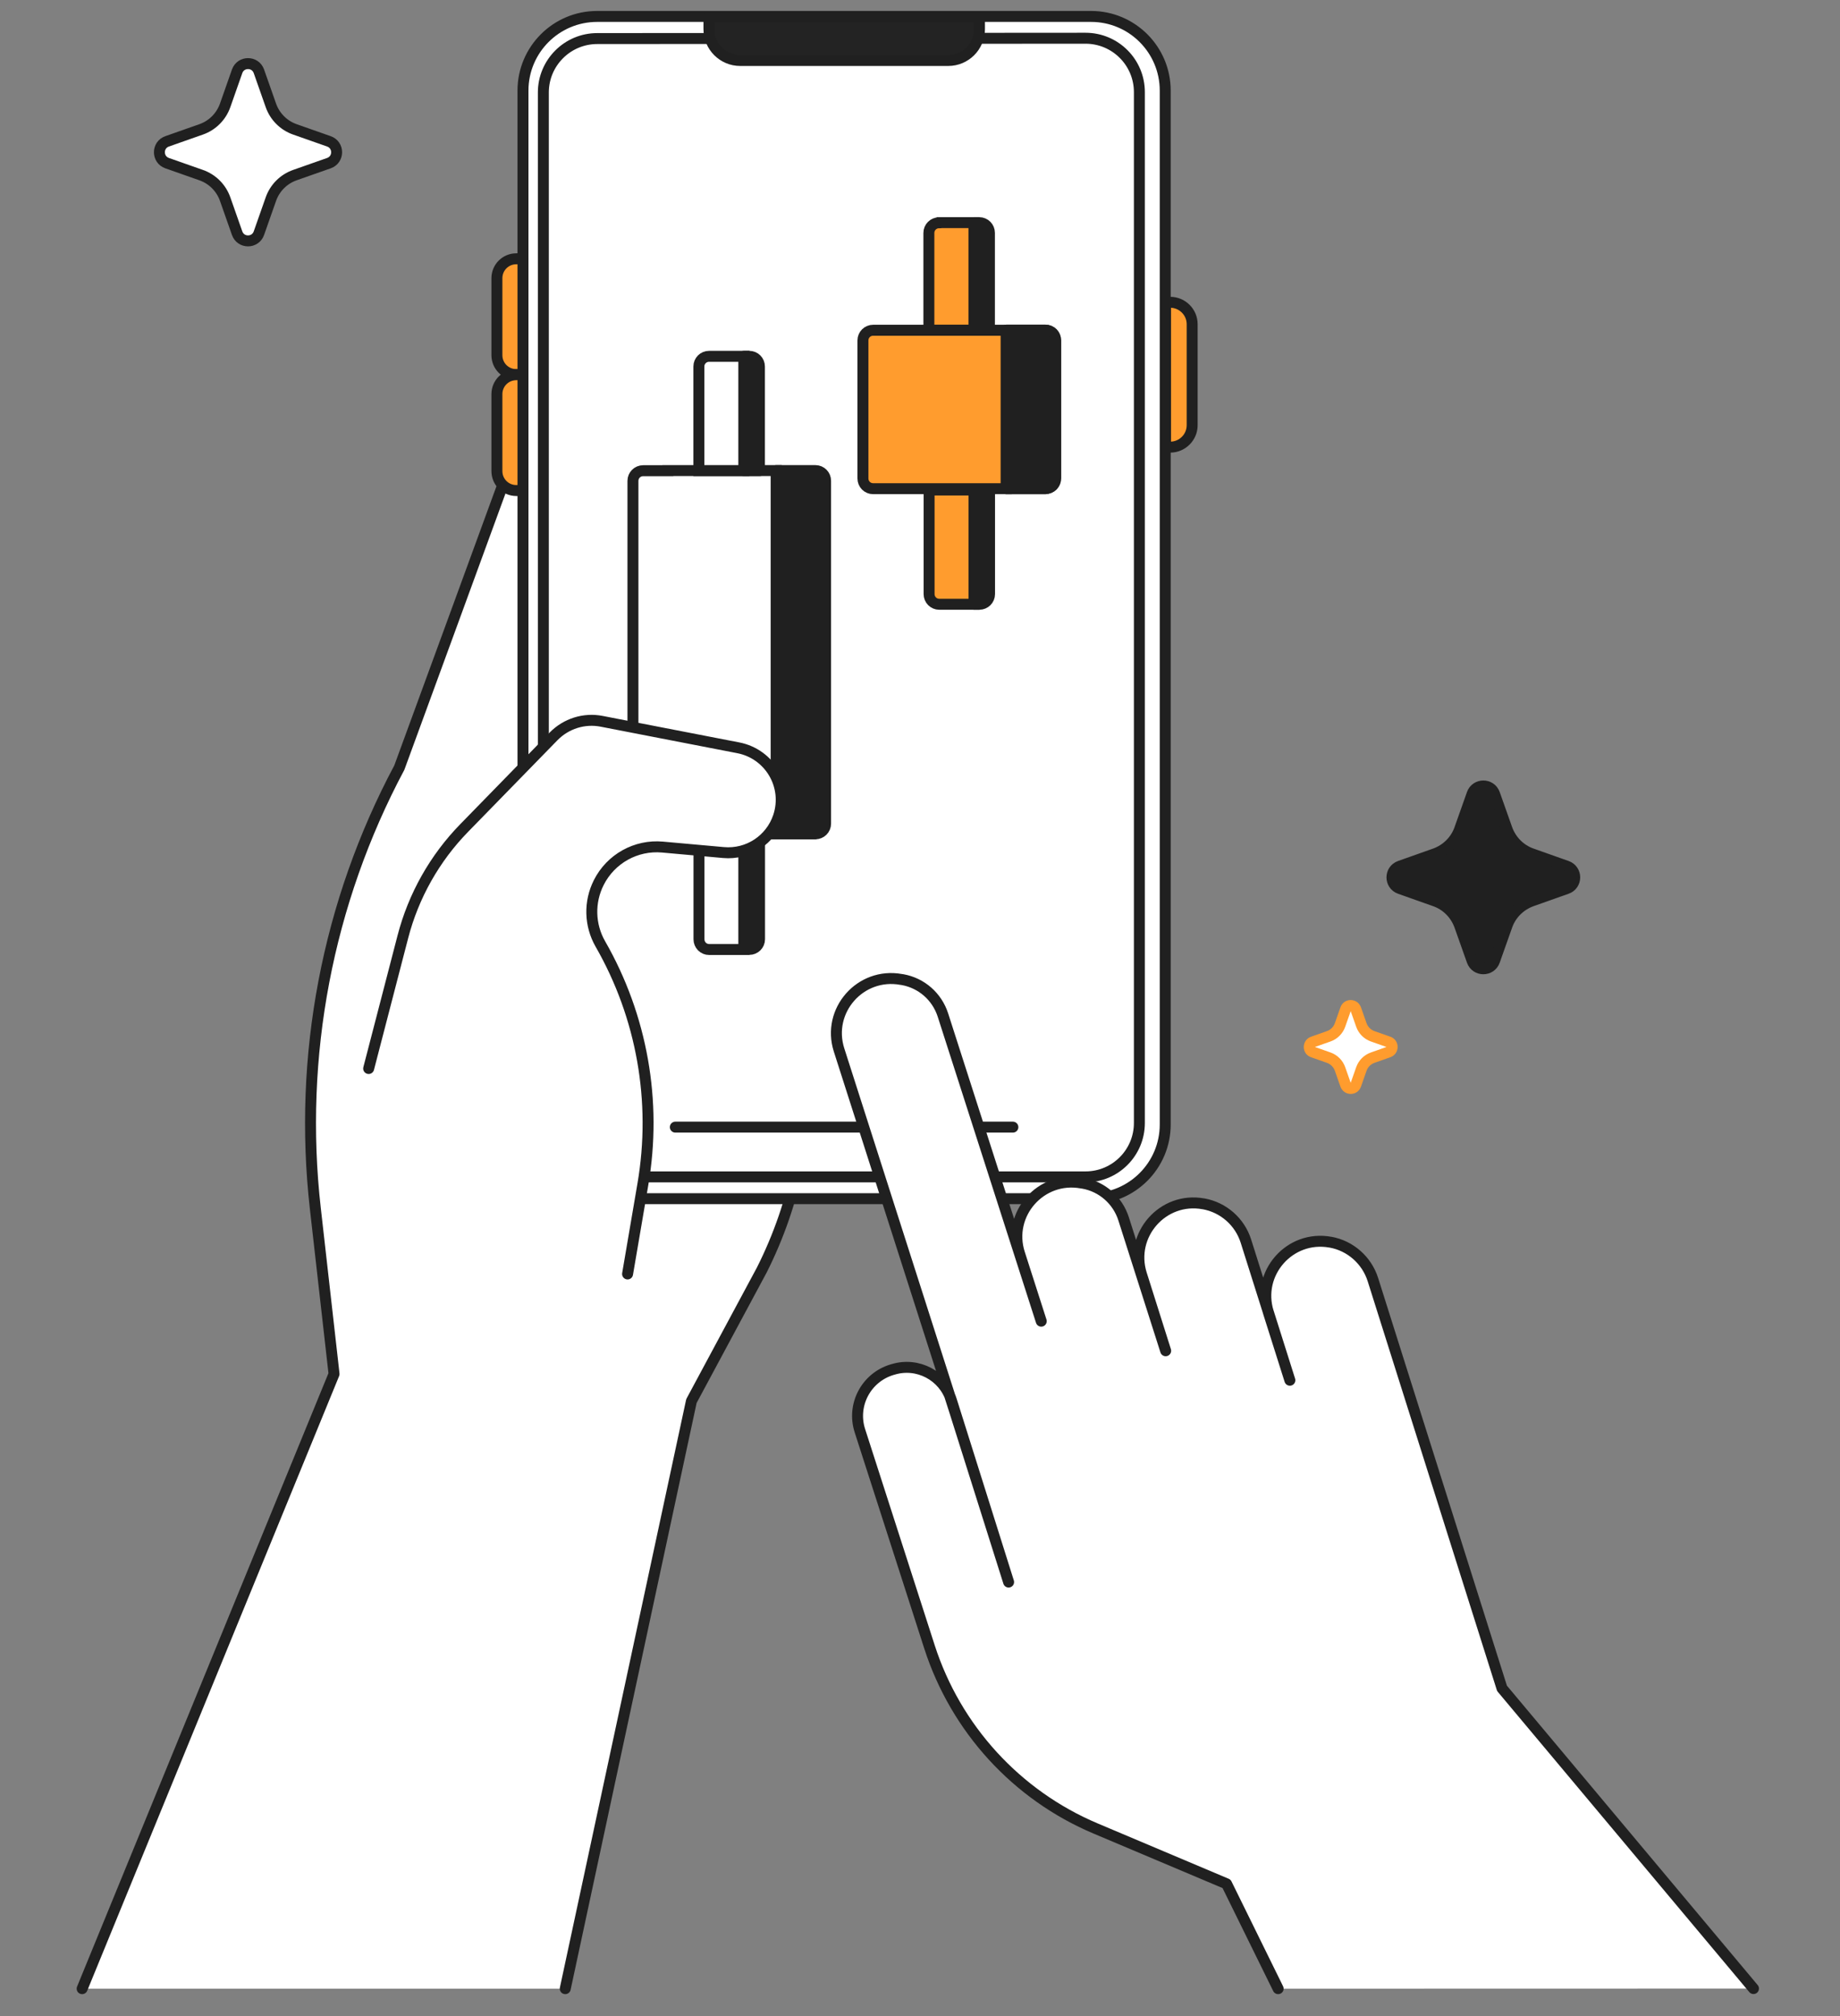 <svg width="168" height="184" viewBox="0 0 168 184" fill="none" xmlns="http://www.w3.org/2000/svg">
<rect x="0" y="0" width="168" height="184" fill="#808080" stroke="none"/>
<g clip-path="url(#clip0_6264_82812)">
<path d="M51.61 181.499L63.13 127.869L69.55 115.919C72.67 109.739 74.05 102.829 73.52 95.929L73.43 94.729L91.03 78.459C92.71 76.909 92.97 74.339 91.64 72.479L91.57 72.389C89.99 70.179 86.9 69.769 84.8 71.469C78.89 76.269 68.24 84.899 68.24 84.899L93.08 59.909C94.82 58.159 94.88 55.339 93.21 53.519L93.13 53.429C91.38 51.519 88.45 51.339 86.49 53.009C78.61 59.769 60.16 75.599 60.16 75.599L66.3 62.569C67.38 60.279 69.1 58.349 71.26 57.029L82.75 49.969C84.99 48.589 85.79 45.719 84.57 43.389L84.51 43.279C83.16 40.699 79.98 39.729 77.45 41.119C73.4 43.349 67.6 46.529 63.99 48.509C61.82 49.699 60.03 51.479 58.84 53.639L48.04 73.179L59.21 39.179C60.2 36.159 58.3 32.959 55.18 32.389L55.05 32.369C52.44 31.889 49.9 33.339 49 35.799C45.34 45.829 36.46 70.059 36.46 70.059C29.89 82.379 27.22 96.399 28.79 110.279L30.5 125.399L7.5 181.499" fill="white"/>
<path d="M51.61 181.499L63.13 127.869L69.55 115.919C72.67 109.739 74.05 102.829 73.52 95.929L73.43 94.729L91.03 78.459C92.71 76.909 92.97 74.339 91.64 72.479L91.57 72.389C89.99 70.179 86.9 69.769 84.8 71.469C78.89 76.269 68.24 84.899 68.24 84.899L93.08 59.909C94.82 58.159 94.88 55.339 93.21 53.519L93.13 53.429C91.38 51.519 88.45 51.339 86.49 53.009C78.61 59.769 60.16 75.599 60.16 75.599L66.3 62.569C67.38 60.279 69.1 58.349 71.26 57.029L82.75 49.969C84.99 48.589 85.79 45.719 84.57 43.389L84.51 43.279C83.16 40.699 79.98 39.729 77.45 41.119C73.4 43.349 67.6 46.529 63.99 48.509C61.82 49.699 60.03 51.479 58.84 53.639L48.04 73.179L59.21 39.179C60.2 36.159 58.3 32.959 55.18 32.389L55.05 32.369C52.44 31.889 49.9 33.339 49 35.799C45.34 45.829 36.46 70.059 36.46 70.059C29.89 82.379 27.22 96.399 28.79 110.279L30.5 125.399L7.5 181.499" stroke="#202020" stroke-linecap="round" stroke-linejoin="round"/>
<path d="M99.62 1.5H54.52C50.781 1.5 47.75 4.531 47.75 8.27V102.63C47.75 106.369 50.781 109.4 54.52 109.4H99.62C103.359 109.4 106.39 106.369 106.39 102.63V8.27C106.39 4.531 103.359 1.5 99.62 1.5Z" fill="white" stroke="#202020" stroke-linecap="round" stroke-linejoin="round"/>
<path d="M47.14 23.619H47.75V34.189H47.14C46.16 34.189 45.37 33.399 45.37 32.419V25.389C45.37 24.409 46.16 23.619 47.14 23.619Z" fill="#FF9C2E" stroke="#202020" stroke-linecap="round" stroke-linejoin="round"/>
<path d="M47.14 34.199H47.75V44.769H47.14C46.16 44.769 45.37 43.979 45.37 42.999V35.969C45.37 34.989 46.16 34.199 47.14 34.199Z" fill="#FF9C2E" stroke="#202020" stroke-linecap="round" stroke-linejoin="round"/>
<path d="M106.85 40.799H106.42V27.589H106.85C107.95 27.589 108.85 28.489 108.85 29.589V38.809C108.85 39.909 107.95 40.809 106.85 40.809V40.799Z" fill="#FF9C2E" stroke="#202020" stroke-linecap="round" stroke-linejoin="round"/>
<path d="M49.61 102.49C49.61 105.21 51.81 107.41 54.53 107.41H99.11C101.83 107.41 104.03 105.21 104.03 102.49V8.41C104.03 5.69 101.83 3.49 99.11 3.49L54.53 3.52C51.81 3.52 49.61 5.73 49.61 8.44V102.49Z" fill="white" stroke="#202020" stroke-linecap="round" stroke-linejoin="round"/>
<path d="M64.74 1.531H89.43V2.671C89.43 4.241 88.15 5.521 86.58 5.521H67.58C66.01 5.521 64.73 4.241 64.73 2.671V1.531H64.74Z" fill="#232323" stroke="#202020" stroke-linecap="round" stroke-linejoin="round"/>
<path d="M61.66 102.869H92.48" stroke="#202020" stroke-linecap="round" stroke-linejoin="round"/>
<path d="M60.98 42.949H70.88V76.109H58.72C58.2 76.109 57.79 75.689 57.79 75.179V43.889C57.79 43.369 58.21 42.959 58.72 42.959H60.98V42.949Z" fill="white" stroke="#202020" stroke-miterlimit="10"/>
<path d="M74.45 76.109H70.88V42.949H74.45C74.97 42.949 75.38 43.369 75.38 43.879V75.169C75.38 75.689 74.96 76.099 74.45 76.099V76.109Z" fill="#202020" stroke="#202020" stroke-linecap="round" stroke-linejoin="round"/>
<path d="M64.75 32.52H67.93V42.95H63.81V33.45C63.81 32.929 64.23 32.52 64.74 32.52H64.75Z" fill="white" stroke="#202020" stroke-miterlimit="10"/>
<path d="M69.35 42.949H67.93V32.519H68.41C68.93 32.519 69.34 32.939 69.34 33.449V42.949H69.35Z" fill="#202020" stroke="#202020" stroke-linecap="round" stroke-linejoin="round"/>
<path d="M63.81 76.228H67.93V86.659H64.75C64.23 86.659 63.82 86.239 63.82 85.728V76.228H63.81Z" fill="white" stroke="#202020" stroke-miterlimit="10"/>
<path d="M68.41 86.648H67.93V76.218H69.35V85.718C69.35 86.238 68.93 86.648 68.42 86.648H68.41Z" fill="#202020" stroke="#202020" stroke-linecap="round" stroke-linejoin="round"/>
<path d="M91.88 30.131V44.601H79.72C79.2 44.601 78.79 44.181 78.79 43.671V31.071C78.79 30.551 79.21 30.141 79.72 30.141H91.88V30.131Z" fill="#FF9C2E" stroke="#202020" stroke-miterlimit="10"/>
<path d="M95.45 44.602H91.88V30.132H95.45C95.97 30.132 96.38 30.552 96.38 31.062V43.662C96.38 44.182 95.96 44.592 95.45 44.592V44.602Z" fill="#202020" stroke="#202020" stroke-linecap="round" stroke-linejoin="round"/>
<path d="M85.75 20.32H88.93V30.13H84.81V21.26C84.81 20.74 85.23 20.33 85.74 20.33L85.75 20.32Z" fill="#FF9C2E" stroke="#202020" stroke-miterlimit="10"/>
<path d="M90.35 30.131H88.93V20.321H89.41C89.93 20.321 90.34 20.741 90.34 21.251V30.121L90.35 30.131Z" fill="#202020" stroke="#202020" stroke-linecap="round" stroke-linejoin="round"/>
<path d="M84.82 44.721H88.94V55.151H85.76C85.24 55.151 84.83 54.731 84.83 54.221V44.721H84.82Z" fill="#FF9C2E" stroke="#202020" stroke-miterlimit="10"/>
<path d="M89.41 55.15H88.93V44.72H90.35V54.22C90.35 54.74 89.93 55.15 89.42 55.15H89.41Z" fill="#202020" stroke="#202020" stroke-linecap="round" stroke-linejoin="round"/>
<path d="M95.45 44.602H91.88V30.132H95.45C95.97 30.132 96.38 30.552 96.38 31.062V43.662C96.38 44.182 95.96 44.592 95.45 44.592V44.602Z" fill="#202020" stroke="#202020" stroke-linecap="round" stroke-linejoin="round"/>
<path d="M116.7 181.499L111.99 171.929L100.03 166.879C92.81 163.829 87.28 157.779 84.87 150.319C82.69 143.539 80.07 135.419 78.51 130.569C77.76 128.229 79.07 125.729 81.44 125.009L81.55 124.979C83.79 124.299 86.16 125.549 86.86 127.779L92.09 144.389L87.18 128.839C87.18 128.839 80.42 107.729 76.61 95.829C75.46 92.239 78.55 88.719 82.27 89.389L82.41 89.409C84.14 89.719 85.55 90.959 86.09 92.629L95.07 120.579C95.07 120.579 94.12 117.619 93.09 114.409C91.93 110.819 95.02 107.289 98.75 107.969L98.89 107.989C100.63 108.299 102.05 109.549 102.59 111.239L106.43 123.279L104.22 116.289C103.09 112.709 106.17 109.199 109.87 109.869H109.89C111.71 110.199 113.2 111.509 113.76 113.279L117.77 125.969L115.81 119.779C114.68 116.199 117.76 112.699 121.46 113.369H121.48C123.3 113.699 124.79 115.019 125.35 116.779L137.14 154.089L160.1 181.489" fill="white"/>
<path d="M116.7 181.499L111.99 171.929L100.03 166.879C92.81 163.829 87.28 157.779 84.87 150.319C82.69 143.539 80.07 135.419 78.51 130.569C77.76 128.229 79.07 125.729 81.44 125.009L81.55 124.979C83.79 124.299 86.16 125.549 86.86 127.779L92.09 144.389L87.18 128.839C87.18 128.839 80.42 107.729 76.61 95.829C75.46 92.239 78.55 88.719 82.27 89.389L82.41 89.409C84.14 89.719 85.55 90.959 86.09 92.629L95.07 120.579C95.07 120.579 94.12 117.619 93.09 114.409C91.93 110.819 95.02 107.289 98.75 107.969L98.89 107.989C100.63 108.299 102.05 109.549 102.59 111.239L106.43 123.279L104.22 116.289C103.09 112.709 106.17 109.199 109.87 109.869H109.89C111.71 110.199 113.2 111.509 113.76 113.279L117.77 125.969L115.81 119.779C114.68 116.199 117.76 112.699 121.46 113.369H121.48C123.3 113.699 124.79 115.019 125.35 116.779L137.14 154.089L160.1 181.489" stroke="#202020" stroke-linecap="round" stroke-linejoin="round"/>
<path d="M33.66 97.52L36.78 85.51C37.75 81.76 39.69 78.32 42.4 75.55L50.55 67.2C51.69 66.04 53.33 65.52 54.93 65.83L67.41 68.25C70.28 68.81 72 71.75 71.08 74.52C70.37 76.65 68.3 78.01 66.06 77.81L60.49 77.31C58.07 77.09 55.76 78.38 54.67 80.55C53.77 82.33 53.83 84.44 54.82 86.16C58.62 92.79 59.99 100.53 58.7 108.07L57.3 116.27" fill="white"/>
<path d="M33.66 97.52L36.78 85.51C37.75 81.76 39.69 78.32 42.4 75.55L50.55 67.2C51.69 66.04 53.33 65.52 54.93 65.83L67.41 68.25C70.28 68.81 72 71.75 71.08 74.52C70.37 76.65 68.3 78.01 66.06 77.81L60.49 77.31C58.07 77.09 55.76 78.38 54.67 80.55C53.77 82.33 53.83 84.44 54.82 86.16C58.62 92.79 59.99 100.53 58.7 108.07L57.3 116.27" stroke="#202020" stroke-linecap="round" stroke-linejoin="round"/>
<path d="M21.65 6.51L20.56 9.61C20.2 10.64 19.39 11.45 18.36 11.81L15.26 12.9C14.32 13.23 14.32 14.56 15.26 14.89L18.36 15.98C19.39 16.34 20.2 17.15 20.56 18.18L21.65 21.28C21.98 22.22 23.31 22.22 23.64 21.28L24.73 18.18C25.09 17.15 25.9 16.34 26.93 15.98L30.03 14.89C30.97 14.56 30.97 13.23 30.03 12.9L26.93 11.81C25.9 11.45 25.09 10.64 24.73 9.61L23.64 6.51C23.31 5.57 21.98 5.57 21.65 6.51Z" fill="white" stroke="#202020" stroke-linecap="round" stroke-linejoin="round"/>
<path d="M122.86 92.1L122.35 93.549C122.18 94.029 121.8 94.409 121.32 94.579L119.87 95.09C119.43 95.249 119.43 95.87 119.87 96.019L121.32 96.529C121.8 96.7 122.18 97.079 122.35 97.559L122.86 99.01C123.02 99.45 123.64 99.45 123.79 99.01L124.3 97.559C124.47 97.079 124.85 96.7 125.33 96.529L126.78 96.019C127.22 95.859 127.22 95.24 126.78 95.09L125.33 94.579C124.85 94.409 124.47 94.029 124.3 93.549L123.79 92.1C123.63 91.659 123.01 91.659 122.86 92.1Z" fill="white" stroke="#FF9C2E" stroke-linecap="round" stroke-linejoin="round"/>
<path d="M134.41 72.46L133.28 75.65C132.91 76.71 132.07 77.54 131.01 77.92L127.82 79.05C126.85 79.39 126.85 80.76 127.82 81.1L131.01 82.23C132.07 82.6 132.9 83.44 133.28 84.5L134.41 87.69C134.75 88.66 136.12 88.66 136.46 87.69L137.59 84.5C137.96 83.44 138.8 82.61 139.86 82.23L143.05 81.1C144.02 80.76 144.02 79.39 143.05 79.05L139.86 77.92C138.8 77.55 137.97 76.71 137.59 75.65L136.46 72.46C136.12 71.49 134.75 71.49 134.41 72.46Z" fill="#202020" stroke="#202020" stroke-linecap="round" stroke-linejoin="round"/>
</g>
<defs>
<clipPath id="clip0_6264_82812">
<rect width="153.57" height="181" fill="white" transform="translate(7 1)"/>
</clipPath>
</defs>
</svg>
